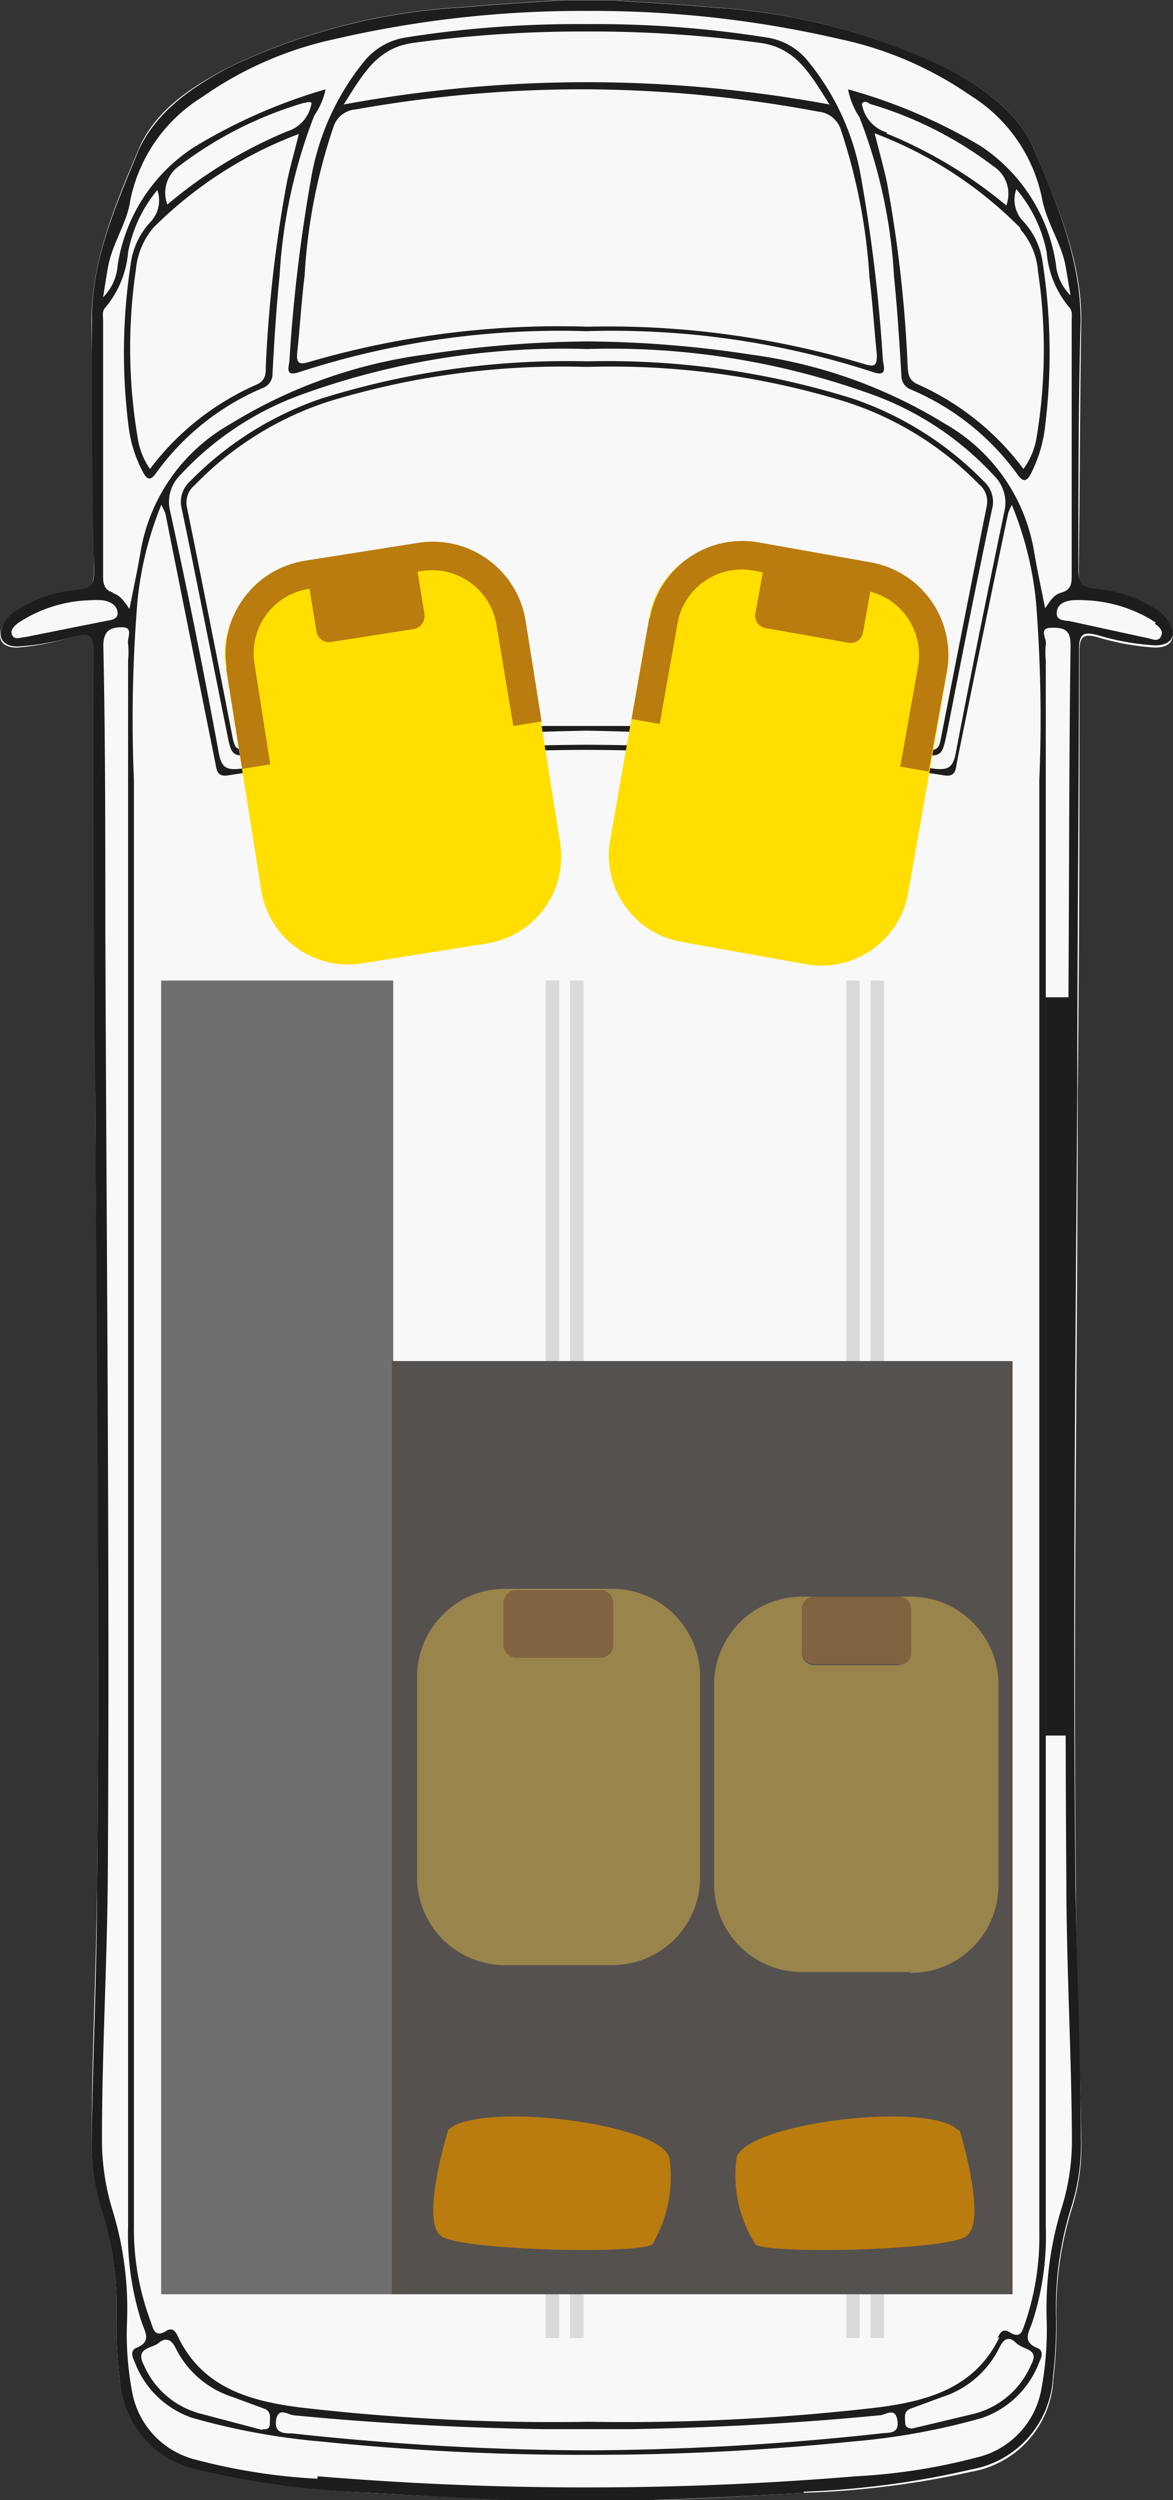 <svg xmlns="http://www.w3.org/2000/svg" viewBox="0 0 52.56 111.96"><rect x="0" y="0" width="52.56" height="111.96" fill="#333333" stroke="none"/><defs><style>.cls-1{fill:#f8f8f8;}.cls-2{fill:#dadada;}.cls-3{fill:#1d1d1b;}.cls-4{fill:#706f6f;}.cls-5{fill:#ffde00;}.cls-6{fill:#ba7c0f;}.cls-7{fill:#55514f;}.cls-8{fill:#99854c;}.cls-9{fill:#81633f;}</style></defs><g id="Ebene_2" data-name="Ebene 2"><g id="tlo"><path class="cls-1" d="M51.77,29a11.18,11.18,0,0,1-2.57-.46c-.62-.17-.83-.07-.83.62,0,6.61,0,13.22-.08,19.83,0,11.85-.21,23.7-.08,35.55,0,3.75.2,7.51.24,11.27a9.27,9.27,0,0,1-.39,3,15.39,15.39,0,0,0-.72,5.13,20.59,20.59,0,0,1-.14,2.6,4.42,4.42,0,0,1-3.64,4.14,39.89,39.89,0,0,1-7.54.95c-3.24.18-6.49.4-9.74.37h0c-3.25,0-6.5-.19-9.74-.37A40.09,40.09,0,0,1,9,110.62a4.44,4.44,0,0,1-3.64-4.14,20.59,20.59,0,0,1-.14-2.6,15.13,15.13,0,0,0-.71-5.13,9.28,9.28,0,0,1-.4-3c0-3.76.2-7.52.24-11.27.14-11.85,0-23.7-.08-35.55,0-6.61-.07-13.22-.07-19.83,0-.69-.22-.79-.84-.62A11.18,11.18,0,0,1,.77,29c-.69,0-.94-.38-.64-1a1.76,1.76,0,0,1,.73-.7,5.69,5.69,0,0,1,2.54-.83c.75-.05.81-.38.81-1,0-3.68-.06-7.37-.11-11.06,0-2.76,1.06-5.23,2.09-7.68C6.93,4.94,8.59,3.88,10.28,3A27.79,27.79,0,0,1,20.72.32c1.5-.14,3-.22,4.5-.32h2.11c1.5.1,3,.18,4.5.32A27.84,27.84,0,0,1,42.27,3c1.69.88,3.34,1.94,4.08,3.72,1,2.45,2.13,4.92,2.1,7.68-.06,3.69-.06,7.38-.11,11.06,0,.61,0,.94.81,1a5.65,5.65,0,0,1,2.53.83,1.78,1.78,0,0,1,.74.7C52.72,28.6,52.46,29,51.77,29Z"></path></g><g id="Layer_1" data-name="Layer 1"><polyline class="cls-2" points="39.01 104.7 39.01 43.91 39.61 43.91 39.61 104.7 39.01 104.7"></polyline><polyline class="cls-2" points="37.92 104.7 37.92 43.91 38.52 43.91 38.52 104.7 37.92 104.7"></polyline><polyline class="cls-2" points="25.54 104.7 25.54 43.91 26.15 43.91 26.15 104.7 25.54 104.7"></polyline><polyline class="cls-2" points="24.45 104.7 24.45 43.91 25.06 43.91 25.06 104.7 24.45 104.7"></polyline><path class="cls-3" d="M36,111.58a39.09,39.09,0,0,0,7.54-1,4.42,4.42,0,0,0,3.64-4.14,20.49,20.49,0,0,0,.14-2.6,15.14,15.14,0,0,1,.72-5.13,9.27,9.27,0,0,0,.39-3c0-3.76-.19-7.52-.24-11.27-.13-11.85,0-23.7.08-35.55,0-6.61.07-13.22.08-19.83,0-.69.21-.78.83-.62a11.18,11.18,0,0,0,2.57.46c.69,0,1-.38.65-1a1.85,1.85,0,0,0-.74-.7,5.78,5.78,0,0,0-2.53-.83c-.76-.05-.82-.38-.81-1,0-3.68,0-7.37.1-11,0-2.77-1.06-5.24-2.09-7.69C45.63,5,44,3.89,42.29,3A27.84,27.84,0,0,0,31.85.33c-1.5-.14-3-.22-4.5-.32H25.24c-1.5.1-3,.18-4.5.32A27.79,27.79,0,0,0,10.3,3C8.61,3.89,7,5,6.21,6.73c-1,2.45-2.13,4.92-2.09,7.69,0,3.68,0,7.37.1,11,0,.61,0,.94-.8,1a5.82,5.82,0,0,0-2.54.83,1.82,1.82,0,0,0-.73.7c-.3.62,0,1,.64,1a11.18,11.18,0,0,0,2.57-.46c.62-.16.83-.07.83.62,0,6.61,0,13.22.08,19.83.05,11.85.22,23.7.08,35.55,0,3.75-.19,7.51-.24,11.27a9.27,9.27,0,0,0,.39,3,14.89,14.89,0,0,1,.72,5.13,20.49,20.49,0,0,0,.14,2.6A4.43,4.43,0,0,0,9,110.63a39.19,39.19,0,0,0,7.55,1c3.24.18,6.49.4,9.74.37h0c3.25,0,6.49-.19,9.74-.37m15.71-83.7c.19.13.41.31.28.57s-.37.12-.58.08L48,27.83c-.25-.06-.67,0-.65-.39s.34-.51.68-.56a5.16,5.16,0,0,1,.6,0,6.22,6.22,0,0,1,3.16,1m-7,76.77c-1.1,2.29-3.22,2.87-5.47,3.16a98.07,98.07,0,0,1-12.93.64h0a98,98,0,0,1-12.93-.64c-2.26-.29-4.37-.87-5.48-3.16-.1-.23-.24-.45-.53-.27-.52.33-.59-.11-.69-.4A11.75,11.75,0,0,1,6,99.87Q6,67.4,6,34.92a64.42,64.42,0,0,1,.16-8,15.43,15.43,0,0,1,1.07-4.32c.12.26.16.32.18.39q1.11,5.56,2.23,11.13c.07.34.06.69.6.6,1.67-.28,3.36-.35,5-.53a106.39,106.39,0,0,1,11-.61h0a106.35,106.35,0,0,1,11,.61c1.68.18,3.38.25,5.05.53.54.09.53-.26.59-.6Q44,28.58,45.17,23a2.07,2.07,0,0,1,.17-.39,15.46,15.46,0,0,1,1.08,4.32,66.43,66.43,0,0,1,.15,8q0,32.47,0,65a12,12,0,0,1-.64,4.11c-.11.29-.17.73-.69.4-.3-.18-.43,0-.54.27m-32.33,3.68c.09-.63.54-.25.8-.23,3.71.36,7.44.56,11.18.62l1.94,0h0l1.94,0c3.73-.06,7.46-.26,11.18-.62.25,0,.71-.4.8.23s-.38.53-.73.58a125.37,125.37,0,0,1-13.19.76h0a125.41,125.41,0,0,1-13.2-.76c-.35,0-.8,0-.72-.58m-.64.42L9,108.09a3.82,3.82,0,0,1-2.55-2.17c-.42-.8.37-.75.66-1s.56-.18.75.21a4.31,4.31,0,0,0,2.56,2.21l1.41.52c.34.12.26.41.26.66s-.13.27-.33.27m28.8-.27c0-.25-.09-.54.25-.66l1.41-.52a4.31,4.31,0,0,0,2.56-2.21c.19-.39.42-.54.75-.21s1.08.24.66,1a3.81,3.81,0,0,1-2.54,2.17l-2.77.66c-.2,0-.32-.07-.32-.27M10.81,34.42c-.61.07-.88,0-1-.67q-1-5.43-2.18-10.83a1.7,1.7,0,0,1,.44-1.64,13.8,13.8,0,0,1,5.36-3.58,34.35,34.35,0,0,1,12.87-2.07h0A34.42,34.42,0,0,1,39.17,17.7a13.76,13.76,0,0,1,5.35,3.58A1.7,1.7,0,0,1,45,22.92c-.75,3.6-1.49,7.21-2.18,10.83-.13.67-.39.74-1,.67A123.63,123.63,0,0,0,26.3,33.35h0a123.63,123.63,0,0,0-15.48,1.07M5.06,26.53c-.38-.11-.44-.37-.44-.73,0-3.81,0-7.63,0-11.45,0-.2-.06-.43.12-.6a4.45,4.45,0,0,0,1-2.45A6.12,6.12,0,0,1,7.05,8.51a1.4,1.4,0,0,1-.28,1.4,3.4,3.4,0,0,0-.91,1.89A26.21,26.21,0,0,0,5.75,19a5.81,5.81,0,0,0,.64,2.11c.16.31.31.49.6.08a11.33,11.33,0,0,1,4.77-3.81.66.66,0,0,0,.45-.65c.08-1.47.17-2.94.32-4.41a23.35,23.35,0,0,1,1.55-7.14A3.27,3.27,0,0,0,14.59,4a24.34,24.34,0,0,0-5.91,2.6,7.68,7.68,0,0,0-3.41,5.29,2.22,2.22,0,0,1-.65,1.42c.09-.58.16-1,.22-1.35.19-1.07.87-2,1-3a7.08,7.08,0,0,1,3.2-4.6A16.27,16.27,0,0,1,15,1.75,49.1,49.1,0,0,1,26.29.49h0A49.08,49.08,0,0,1,37.63,1.75a16.19,16.19,0,0,1,5.86,2.53,7.08,7.08,0,0,1,3.2,4.6c.19,1.06.86,2,1.05,3,.07.38.13.77.23,1.35a2.24,2.24,0,0,1-.66-1.42,7.7,7.7,0,0,0-3.4-5.29A24.24,24.24,0,0,0,38,4a3.44,3.44,0,0,0,.51,1.25,23.06,23.06,0,0,1,1.55,7.14c.15,1.47.24,2.94.33,4.41a.66.66,0,0,0,.44.65,11.33,11.33,0,0,1,4.77,3.81c.29.41.45.23.61-.08A6.22,6.22,0,0,0,46.84,19a26.61,26.61,0,0,0-.12-7.24,3.33,3.33,0,0,0-.91-1.89,1.4,1.4,0,0,1-.27-1.4A6.22,6.22,0,0,1,46.9,11.3a4.38,4.38,0,0,0,1,2.45c.17.17.12.4.12.6,0,3.82,0,7.64,0,11.45,0,.36-.05.62-.44.73s-.5.36-.75.71c-.18-.91-.36-1.74-.5-2.57a8.11,8.11,0,0,0-4-5.7,22.17,22.17,0,0,0-8.68-3.09,49.89,49.89,0,0,0-7.3-.59h0a50,50,0,0,0-7.31.59A22.23,22.23,0,0,0,10.3,19a8.11,8.11,0,0,0-4,5.7c-.14.83-.32,1.66-.5,2.57-.24-.35-.42-.62-.75-.71M7.5,9.16a1.47,1.47,0,0,1,.56-1.75,17.19,17.19,0,0,1,5.55-2.8c.11,0,.25-.09.35,0a1.58,1.58,0,0,1-1.11,1.28A20.39,20.39,0,0,0,7.5,9.16M13.39,6c-.2.82-.4,1.5-.54,2.19a59.47,59.47,0,0,0-.94,8.21c0,.35,0,.64-.43.83A12,12,0,0,0,6.72,21a3.29,3.29,0,0,1-.55-1.39,24.14,24.14,0,0,1-.08-7.54,3.37,3.37,0,0,1,.78-1.87A18.29,18.29,0,0,1,13.39,6m26.34-.07a1.6,1.6,0,0,1-1.11-1.28c.1-.14.24-.09.35,0a17.19,17.19,0,0,1,5.55,2.8,1.47,1.47,0,0,1,.57,1.75,20.44,20.44,0,0,0-5.36-3.22m6,4.3a3.23,3.23,0,0,1,.78,1.87,23.84,23.84,0,0,1-.08,7.54A3.29,3.29,0,0,1,45.86,21a12,12,0,0,0-4.76-3.8c-.4-.19-.41-.48-.43-.83a59.45,59.45,0,0,0-.93-8.21c-.15-.69-.34-1.37-.55-2.19a18.2,18.2,0,0,1,6.52,4.23M1.13,28.53c-.2,0-.46.15-.58-.08s.1-.44.29-.57a6.16,6.16,0,0,1,3.16-1,5.14,5.14,0,0,1,.59,0c.34.05.66.22.68.56s-.39.33-.64.39l-3.5.7M14.22,111a26.63,26.63,0,0,1-5.4-.84,3.83,3.83,0,0,1-2.89-3,13.82,13.82,0,0,1-.24-3.14A15.08,15.08,0,0,0,5.05,99a10.66,10.66,0,0,1-.48-3.27c0-3.89.23-7.78.26-11.66.09-14.15-.06-28.29-.11-42.43,0-4.24,0-8.48-.09-12.72,0-.7.35-.84.86-.83s.19.49.25.75a3.37,3.37,0,0,1,0,.71q0,35.09,0,70.17A12.66,12.66,0,0,0,6.35,104c.16.46.45.86-.24,1.14-.29.12-.18.42-.08.62a4.2,4.2,0,0,0,2.57,2.51,30.73,30.73,0,0,0,5.85,1.07,114.06,114.06,0,0,0,11.84.59h0a114.33,114.33,0,0,0,11.84-.59A30.62,30.62,0,0,0,44,108.28a4.2,4.2,0,0,0,2.57-2.51c.1-.2.21-.5-.08-.62-.69-.28-.4-.68-.24-1.14a12.41,12.41,0,0,0,.61-4.27q0-35.08,0-70.17a3.38,3.38,0,0,1,0-.71c.06-.26-.36-.74.26-.75s.86.13.85.83c-.06,4.24-.06,8.48-.08,12.72-.06,14.14-.21,28.28-.11,42.43,0,3.88.23,7.77.25,11.66A10.09,10.09,0,0,1,47.53,99a15.34,15.34,0,0,0-.63,4.91,14.42,14.42,0,0,1-.25,3.14,3.83,3.83,0,0,1-2.89,3,26.63,26.63,0,0,1-5.4.84c-4,.33-8,.5-12.06.5h0q-6,0-12.07-.5"></path><path class="cls-3" d="M26.29,14.83h0a37.75,37.75,0,0,1,12.82,1.83c.7.25.47-.29.45-.54a72.26,72.26,0,0,0-1-8.3,11.21,11.21,0,0,0-2.29-5,2.93,2.93,0,0,0-1.91-1.14,49,49,0,0,0-8.09-.6h0a49.08,49.08,0,0,0-8.1.6,3,3,0,0,0-1.91,1.14,11.32,11.32,0,0,0-2.29,5,72.24,72.24,0,0,0-1,8.3c0,.25-.26.79.45.54a37.68,37.68,0,0,1,12.82-1.83ZM18.52,1.92a56.23,56.23,0,0,1,7.77-.51h0a56.33,56.33,0,0,1,7.77.51c1.63.22,2.26,1.43,3.11,2.76a60.17,60.17,0,0,0-10.88-1h0a60.28,60.28,0,0,0-10.89,1c.85-1.33,1.48-2.54,3.12-2.76Zm-5.2,13.86c.12-1.15.19-2.31.33-3.45a25,25,0,0,1,1.29-6.64,1.13,1.13,0,0,1,1-.79A57.87,57.87,0,0,1,26.29,4h0a57.84,57.84,0,0,1,10.38,1,1.16,1.16,0,0,1,1,.79,25.86,25.86,0,0,1,1.29,6.64c.14,1.14.21,2.3.33,3.45,0,.49-.08.57-.57.42a39.91,39.91,0,0,0-12.4-1.67h0A39.93,39.93,0,0,0,13.88,16.2c-.48.15-.61.07-.56-.42Z"></path><path class="cls-3" d="M26.29,32.72h0a138,138,0,0,1,14.64,1.05c1.29.13,1.27.17,1.52-1.05.65-3.31,1.3-6.61,2-9.91a1.24,1.24,0,0,0-.37-1.26,14.94,14.94,0,0,0-5.84-3.69,36.83,36.83,0,0,0-11.89-1.68h-.1a36.87,36.87,0,0,0-11.89,1.68,15,15,0,0,0-5.84,3.69,1.24,1.24,0,0,0-.37,1.26c.69,3.3,1.33,6.6,2,9.91.24,1.22.22,1.18,1.51,1.05a138,138,0,0,1,14.65-1.05Zm-15.84.45Q9.45,28,8.38,22.73a1,1,0,0,1,.34-1A14.66,14.66,0,0,1,14.66,18a35.77,35.77,0,0,1,11.58-1.57h.1A35.73,35.73,0,0,1,37.92,18a14.59,14.59,0,0,1,5.94,3.68,1,1,0,0,1,.35,1Q43.15,28,42.14,33.17c-.09.46-.32.43-.68.39-4.42-.44-8.84-.89-13.29-1.05-.62,0-1.25,0-1.87,0h0c-.63,0-1.25,0-1.88,0-4.45.16-8.87.61-13.29,1.05-.35,0-.58.07-.67-.39Z"></path><polygon class="cls-3" points="46.85 77.72 46.85 44.66 48.01 44.66 48.01 77.72 46.85 77.72 46.85 77.72"></polygon><polygon class="cls-4" points="7.22 102.74 7.22 43.91 17.62 43.91 17.62 102.74 7.22 102.74 7.22 102.74"></polygon><path class="cls-5" d="M42.45,30,40.69,40a3.94,3.94,0,0,1-4.57,3.18l-5.57-1a3.94,3.94,0,0,1-3.21-4.56l1.76-10a3.93,3.93,0,0,1,4.57-3.18l5.57,1A4,4,0,0,1,42.45,30Z"></path><path class="cls-6" d="M39,26.47l-.33,1.85a.56.56,0,0,1-.66.46l-3.69-.65a.56.56,0,0,1-.47-.66l.33-1.85a.58.58,0,0,1,.66-.47l3.69.65a.59.59,0,0,1,.47.67Z"></path><path class="cls-6" d="M29.09,27.69,28.3,32.2l1.26.22.8-4.51a2.92,2.92,0,0,1,3.39-2.36l5,.89a2.93,2.93,0,0,1,2.39,3.38l-.8,4.51,1.27.22L42.44,30A4.21,4.21,0,0,0,39,25.18L34,24.29a4.21,4.21,0,0,0-4.88,3.4Z"></path><path class="cls-5" d="M23.51,27.75l1.59,10a3.94,3.94,0,0,1-3.29,4.5l-5.59.89a3.94,3.94,0,0,1-4.51-3.26l-1.59-10a3.94,3.94,0,0,1,3.29-4.49L19,24.49a3.94,3.94,0,0,1,4.51,3.26Z"></path><path class="cls-6" d="M18.72,25.66l.3,1.85a.59.59,0,0,1-.48.66l-3.71.58a.57.57,0,0,1-.65-.47l-.3-1.86a.57.57,0,0,1,.48-.65l3.7-.59a.57.57,0,0,1,.66.48Z"></path><path class="cls-6" d="M10.13,29.91l.72,4.52,1.26-.2-.71-4.52a2.92,2.92,0,0,1,2.44-3.34l5.06-.8A2.93,2.93,0,0,1,22.25,28L23,32.51l1.27-.2-.72-4.52a4.21,4.21,0,0,0-4.82-3.48l-5.06.8a4.21,4.21,0,0,0-3.51,4.8Z"></path><polyline class="cls-7" points="17.56 102.74 17.56 60.95 45.37 60.95 45.37 102.74 17.56 102.74"></polyline><path class="cls-8" d="M40.77,88.31H36A3.93,3.93,0,0,1,32,84.39v-9A3.94,3.94,0,0,1,36,71.5h4.79a3.94,3.94,0,0,1,3.95,3.93v9a3.93,3.93,0,0,1-3.95,3.92M36.5,71.5a.56.56,0,0,0-.57.57V74a.56.56,0,0,0,.57.57h3.75a.56.56,0,0,0,.57-.57V72.07a.56.56,0,0,0-.57-.57H36.5"></path><path class="cls-9" d="M40.25,74.52H36.5a.56.56,0,0,1-.57-.57V72.07a.56.56,0,0,1,.57-.57h3.75a.56.56,0,0,1,.57.57V74a.56.56,0,0,1-.57.57"></path><path class="cls-8" d="M27.42,88H22.64a3.93,3.93,0,0,1-3.95-3.92v-9a3.94,3.94,0,0,1,3.95-3.93h4.78a3.94,3.94,0,0,1,3.95,3.93v9A3.93,3.93,0,0,1,27.42,88M23.14,71.21a.57.57,0,0,0-.57.57v1.88a.57.57,0,0,0,.57.57h3.75a.57.57,0,0,0,.58-.57V71.78a.57.57,0,0,0-.58-.57H23.14"></path><path class="cls-9" d="M26.89,74.23H23.14a.57.57,0,0,1-.57-.57V71.78a.57.57,0,0,1,.57-.57h3.75a.57.57,0,0,1,.58.57v1.88a.57.57,0,0,1-.58.57"></path><path class="cls-6" d="M20.08,95.39s-1.28,4.12-.29,4.76,9,.81,9.45.34A5.93,5.93,0,0,0,30,96.67c-.25-1.58-8.6-2.61-9.93-1.28Z"></path><path class="cls-6" d="M43,95.39s1.27,4.12.29,4.76-9.05.81-9.45.34A5.8,5.8,0,0,1,33,96.67c.25-1.58,8.59-2.61,9.93-1.28Z"></path></g></g></svg>